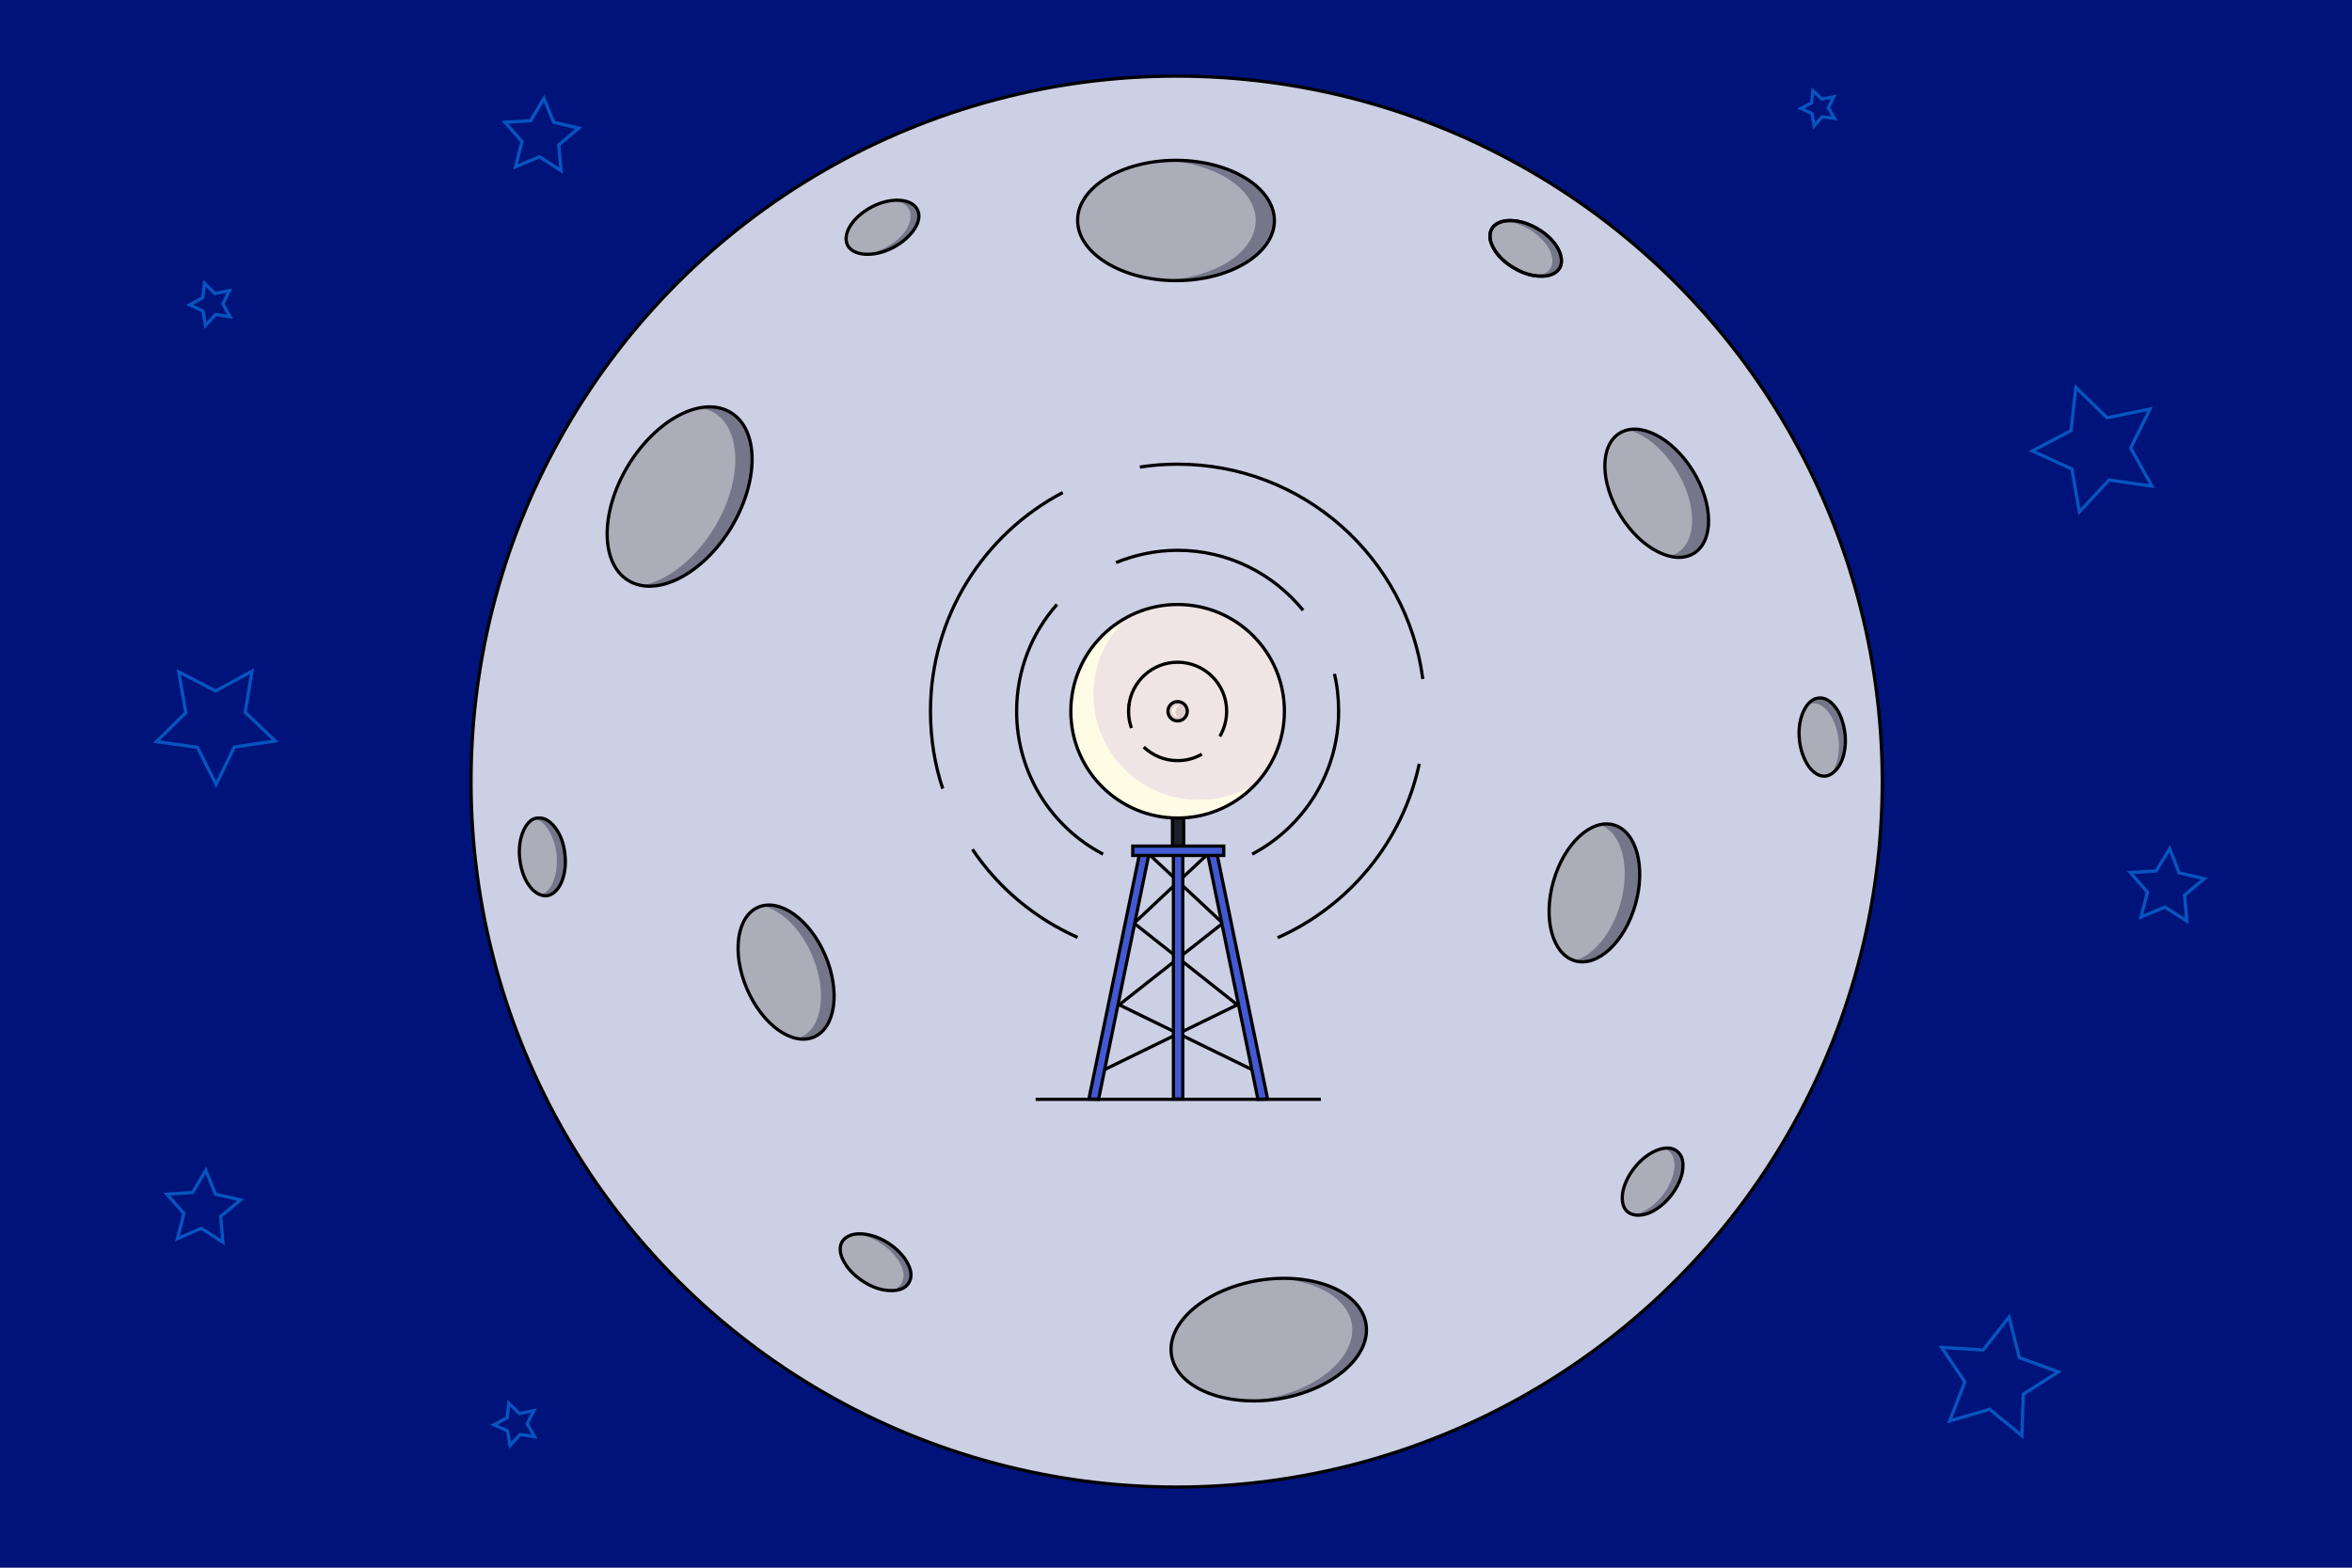 <?xml version="1.0" encoding="utf-8"?>
<!-- Generator: Adobe Illustrator 21.1.0, SVG Export Plug-In . SVG Version: 6.00 Build 0)  -->
<svg version="1.2" baseProfile="tiny" id="Layer_1" xmlns="http://www.w3.org/2000/svg" xmlns:xlink="http://www.w3.org/1999/xlink"
	 x="0px" y="0px" viewBox="0 0 729 486" xml:space="preserve">
<rect x="-20.3" y="-17" fill="#00137A" width="769.5" height="526.5"/>
<g>
	<polygon fill="none" stroke="#0655BF" stroke-miterlimit="10" points="63.4,87.8 66.6,91 71.1,90.1 69.1,94.2 71.3,98.2 66.8,97.5 
		63.7,100.9 62.9,96.4 58.8,94.5 62.8,92.3 	"/>
	<polygon fill="none" stroke="#0655BF" stroke-miterlimit="10" points="157.7,435 161,438.2 165.5,437.3 163.4,441.4 165.7,445.4 
		161.2,444.7 158.1,448.1 157.3,443.6 153.1,441.7 157.2,439.5 	"/>
	<polygon fill="none" stroke="#0655BF" stroke-miterlimit="10" points="643.4,120.1 653.1,129.5 666.4,126.8 660.4,138.9 667,150.7 
		653.7,148.8 644.5,158.7 642.2,145.4 629.9,139.8 641.9,133.5 	"/>
	<polygon fill="none" stroke="#0655BF" stroke-miterlimit="10" points="622.7,408.3 625.9,420.9 638,425.3 627.1,432.2 626.7,445.1 
		616.7,436.9 604.3,440.5 609,428.4 601.8,417.7 614.7,418.5 	"/>
	<polygon fill="none" stroke="#0655BF" stroke-miterlimit="10" points="561.9,28.1 564.7,30.7 568.4,30 566.7,33.4 568.6,36.7 
		564.8,36.2 562.3,39 561.6,35.2 558.2,33.6 561.5,31.9 	"/>
	<polygon fill="none" stroke="#0655BF" stroke-miterlimit="10" points="672.5,263.1 675.4,270.6 683.2,272.4 677.1,277.5 
		677.8,285.5 671,281.2 663.6,284.3 665.6,276.6 660.3,270.5 668.3,270 	"/>
	<polygon fill="none" stroke="#0655BF" stroke-miterlimit="10" points="63.8,362.8 66.8,370.2 74.6,372 68.4,377.1 69.1,385.1 
		62.4,380.8 55,384 57,376.2 51.7,370.2 59.7,369.7 	"/>
	<polygon fill="none" stroke="#0655BF" stroke-miterlimit="10" points="168.6,30.5 171.6,37.9 179.4,39.7 173.2,44.9 173.9,52.9 
		167.2,48.6 159.8,51.7 161.8,43.9 156.5,37.9 164.5,37.4 	"/>
	<polygon fill="none" stroke="#0655BF" stroke-miterlimit="10" points="55.4,208.3 66.8,214.2 78.1,208.1 76,220.8 85.3,229.7 
		72.6,231.6 67,243.2 61.2,231.7 48.5,229.9 57.6,220.9 	"/>
</g>
<g>
	<circle fill="#CCD0E4" stroke="#000000" stroke-miterlimit="10" cx="364.7" cy="242.3" r="218.7"/>
</g>
<g>
	
		<ellipse transform="matrix(0.274 -0.962 0.962 0.274 92.447 676.221)" fill="#ABADB8" cx="494.06" cy="276.89" rx="21.9" ry="13.2"/>
	<path fill="#737789" d="M499.9,255.9c-1.3-0.4-2.7-0.4-4-0.2c6.8,2.3,9.6,13.2,6.3,24.6c-2.7,9.4-8.8,16.5-14.7,17.6
		c0.1,0,0.3,0.1,0.4,0.1c7,2,15.4-5.8,18.7-17.4C509.9,268.9,506.9,257.8,499.9,255.9z"/>
	
		<ellipse transform="matrix(0.274 -0.962 0.962 0.274 92.447 676.221)" fill="none" stroke="#000000" stroke-miterlimit="10" cx="494.06" cy="276.89" rx="21.9" ry="13.2"/>
</g>
<g>
	
		<ellipse transform="matrix(0.919 -0.394 0.394 0.919 -99.034 120.336)" fill="#ABADB8" cx="243.65" cy="301.44" rx="13.2" ry="21.9"/>
	<path fill="#737789" d="M255.7,296.2c-4.4-10.3-12.8-16.8-19.4-15.4c5.7,1.2,11.9,7,15.4,15.4c4.8,11.1,3.2,22.5-3.5,25.3
		c-0.5,0.2-0.9,0.3-1.4,0.5c1.9,0.4,3.7,0.3,5.3-0.5C258.9,318.6,260.5,307.3,255.7,296.2z"/>
	
		<ellipse transform="matrix(0.919 -0.394 0.394 0.919 -99.034 120.336)" fill="none" stroke="#000000" stroke-miterlimit="10.001" cx="243.65" cy="301.44" rx="13.2" ry="21.9"/>
</g>
<g>
	
		<ellipse transform="matrix(0.85 -0.526 0.526 0.85 -3.523 293.237)" fill="#ABADB8" cx="513.7" cy="152.81" rx="13.2" ry="21.9"/>
	<path fill="#737789" d="M525,145.8c-5.7-9.2-14.5-14.3-20.7-12.6c5.3,1.2,11.1,5.8,15.3,12.6c6.4,10.3,6.5,21.8,0.3,25.6
		c-0.7,0.4-1.4,0.7-2.1,0.9c2.7,0.6,5.3,0.4,7.5-0.9C531.5,167.6,531.3,156.1,525,145.8z"/>
	
		<ellipse transform="matrix(0.85 -0.526 0.526 0.85 -3.523 293.237)" fill="none" stroke="#000000" stroke-miterlimit="10" cx="513.7" cy="152.81" rx="13.2" ry="21.9"/>
</g>
<g>
	<path fill="#ABADB8" d="M364.5,49.7c-16.8,0-30.5,8.4-30.5,18.6S347.7,87,364.5,87S395,78.6,395,68.4S381.3,49.7,364.5,49.7z"/>
	<path fill="#737789" d="M364.5,49.7c-1,0-2,0-2.9,0.1c15.4,0.9,27.6,8.9,27.6,18.5c0,9.7-12.1,17.6-27.6,18.5
		c1,0.1,1.9,0.1,2.9,0.1c16.8,0,30.5-8.4,30.5-18.6C395,58.1,381.3,49.7,364.5,49.7z"/>
	<path fill="none" stroke="#000000" stroke-miterlimit="10" d="M364.5,49.7c-16.8,0-30.5,8.4-30.5,18.6S347.7,87,364.5,87
		S395,78.6,395,68.4S381.3,49.7,364.5,49.7z"/>
</g>
<g>
	<path fill="#ABADB8" d="M390.3,396.9c-16.6,2.7-28.8,13.1-27.2,23.2c1.6,10.1,16.5,16.2,33.1,13.6c16.6-2.7,28.8-13.1,27.2-23.2
		C421.8,400.3,406.9,394.3,390.3,396.9z"/>
	<path fill="#737789" d="M370.2,420.2c-1.6-10.1,10.6-20.6,27.2-23.2c1.5-0.2,3.1-0.4,4.5-0.5c-3.6-0.3-7.5-0.2-11.5,0.5
		c-16.6,2.7-28.8,13.1-27.2,23.2c1.5,9.2,13.8,15.1,28.5,14.1C380.2,433.2,371.4,427.9,370.2,420.2z"/>
</g>
<g>
	<path fill="#ABADB8" d="M390.3,396.9c-16.6,2.7-28.8,13.1-27.2,23.2c1.6,10.1,16.5,16.2,33.1,13.6c16.6-2.7,28.8-13.1,27.2-23.2
		C421.8,400.3,406.9,394.3,390.3,396.9z"/>
	<path fill="#737789" d="M423.4,410.5c-1.4-9-13.3-14.8-27.5-14.1c12.2,0.6,21.8,6.1,23.1,14.1c1.6,10.1-10.6,20.6-27.2,23.2
		c-1.9,0.3-3.7,0.5-5.5,0.6c3.2,0.2,6.5,0,9.9-0.6C412.8,431,425,420.6,423.4,410.5z"/>
	<path fill="none" stroke="#000000" stroke-miterlimit="10" d="M390.3,396.9c-16.6,2.7-28.8,13.1-27.2,23.2
		c1.6,10.1,16.5,16.2,33.1,13.6c16.6-2.7,28.8-13.1,27.2-23.2C421.8,400.3,406.9,394.3,390.3,396.9z"/>
</g>
<g>
	<path fill="#ABADB8" d="M194.7,144.3c-8.7,14.4-8.7,30.4,0.1,35.7s23-2,31.8-16.4c8.7-14.4,8.7-30.4-0.1-35.7
		C217.7,122.5,203.5,129.9,194.7,144.3z"/>
	<path fill="#737789" d="M226.5,127.9c-2.7-1.6-5.9-2.1-9.2-1.5c1.4,0.3,2.7,0.8,4,1.5c8.8,5.3,8.8,21.4,0.1,35.7
		c-6.1,10-14.8,16.6-22.5,17.9c8.7,1.6,20.3-5.5,27.8-17.9C235.3,149.3,235.2,133.2,226.5,127.9z"/>
	<path fill="none" stroke="#000000" stroke-miterlimit="10" d="M194.7,144.3c-8.7,14.4-8.7,30.4,0.1,35.7s23-2,31.8-16.4
		c8.7-14.4,8.7-30.4-0.1-35.7C217.7,122.5,203.5,129.9,194.7,144.3z"/>
</g>
<g>
	<path fill="#ABADB8" d="M482.9,77.1c-1.3-2.4-3.6-4.6-6.4-6.2c-3.2-1.9-6.6-2.7-9.3-2.5c-2.2,0.2-3.9,1-4.8,2.5
		c-0.9,1.6-0.8,3.7,0.5,6c1.3,2.4,3.6,4.6,6.4,6.2c2.8,1.7,5.9,2.6,8.6,2.5c2.6,0,4.5-0.9,5.5-2.5C484.3,81.5,484.1,79.4,482.9,77.1
		z"/>
	<path fill="none" stroke="#000000" stroke-miterlimit="10" d="M482.9,77.1c-1.3-2.4-3.6-4.6-6.4-6.2c-3.2-1.9-6.6-2.7-9.3-2.5
		c-2.2,0.2-3.9,1-4.8,2.5c-0.9,1.6-0.8,3.7,0.5,6c1.3,2.4,3.6,4.6,6.4,6.2c2.8,1.7,5.9,2.6,8.6,2.5c2.6,0,4.5-0.9,5.5-2.5
		C484.3,81.5,484.1,79.4,482.9,77.1z"/>
	<path fill="#737789" d="M482.9,77.1c-1.3-2.4-3.6-4.6-6.4-6.2c-3.2-1.9-6.6-2.7-9.3-2.5c-0.2,0-0.3,0-0.5,0.1
		c2.2,0.3,4.6,1.1,7,2.4c2.8,1.7,5.1,3.9,6.4,6.2c1.2,2.3,1.4,4.4,0.5,6c-0.8,1.3-2.3,2.2-4.3,2.4c0.5,0.1,1.1,0.1,1.6,0.1
		c2.6,0,4.5-0.9,5.5-2.5C484.3,81.5,484.1,79.4,482.9,77.1z"/>
	<path fill="none" stroke="#000000" stroke-miterlimit="10" d="M482.9,77.1c-1.3-2.4-3.6-4.6-6.4-6.2c-3.2-1.9-6.6-2.7-9.3-2.5
		c-2.2,0.2-3.9,1-4.8,2.5c-0.9,1.6-0.8,3.7,0.5,6c1.3,2.4,3.6,4.6,6.4,6.2c2.8,1.7,5.9,2.6,8.6,2.5c2.6,0,4.5-0.9,5.5-2.5
		C484.3,81.5,484.1,79.4,482.9,77.1z"/>
</g>
<g>
	<path fill="#ABADB8" d="M281.4,391.8c-1.2-2.4-3.4-4.7-6.2-6.5c-3.1-2-6.5-2.9-9.2-2.8c-2.2,0.1-3.9,0.9-4.9,2.3
		c-1,1.6-0.9,3.7,0.3,6c1.2,2.4,3.4,4.7,6.2,6.5c2.8,1.8,5.8,2.8,8.5,2.8c2.6,0.1,4.6-0.8,5.5-2.3
		C282.7,396.2,282.6,394.1,281.4,391.8z"/>
	<path fill="#737789" d="M281.4,391.8c-1.2-2.4-3.4-4.7-6.2-6.5c-3.1-2-6.5-2.9-9.2-2.8c-0.2,0-0.5,0-0.7,0.1
		c2.4,0.2,5.1,1.1,7.6,2.8c2.8,1.8,5,4.1,6.2,6.5c1.2,2.3,1.3,4.4,0.3,6c-0.8,1.3-2.3,2.1-4.2,2.3c0.3,0,0.7,0.1,1,0.1
		c2.6,0.1,4.6-0.8,5.5-2.3C282.7,396.2,282.6,394.1,281.4,391.8z"/>
	<path fill="none" stroke="#000000" stroke-miterlimit="10" d="M281.4,391.8c-1.2-2.4-3.4-4.7-6.2-6.5c-3.1-2-6.5-2.9-9.2-2.8
		c-2.2,0.1-3.9,0.9-4.9,2.3c-1,1.6-0.9,3.7,0.3,6c1.2,2.4,3.4,4.7,6.2,6.5c2.8,1.8,5.8,2.8,8.5,2.8c2.6,0.1,4.6-0.8,5.5-2.3
		C282.7,396.2,282.6,394.1,281.4,391.8z"/>
</g>
<g>
	<path fill="#ABADB8" d="M510.7,376.2c2.5-0.9,5.1-2.9,7.1-5.4c2.3-2.9,3.7-6.1,3.8-8.8c0.2-2.2-0.4-4-1.8-5.1
		c-1.4-1.2-3.6-1.3-6-0.4c-2.5,0.9-5.1,2.9-7.1,5.4c-2.1,2.6-3.4,5.5-3.8,8.1c-0.3,2.6,0.2,4.6,1.7,5.8
		C506.2,376.9,508.3,377,510.7,376.2z"/>
	<path fill="#737789" d="M520,356.8c-1.1-0.9-2.7-1.2-4.5-0.8c0.6,0.2,1.2,0.4,1.7,0.8c1.4,1.1,1.9,2.9,1.8,5.1
		c-0.2,2.7-1.5,5.9-3.8,8.8c-2.1,2.6-4.6,4.5-7.1,5.4c-0.5,0.2-1,0.3-1.5,0.4c1.2,0.3,2.7,0.2,4.3-0.4c2.5-0.9,5.1-2.9,7.1-5.4
		c2.3-2.9,3.7-6.1,3.8-8.8C521.9,359.8,521.3,357.9,520,356.8z"/>
	<path fill="none" stroke="#000000" stroke-miterlimit="10" d="M510.7,376.2c2.5-0.9,5.1-2.9,7.1-5.4c2.3-2.9,3.7-6.1,3.8-8.8
		c0.2-2.2-0.4-4-1.8-5.1c-1.4-1.2-3.6-1.3-6-0.4c-2.5,0.9-5.1,2.9-7.1,5.4c-2.1,2.6-3.4,5.5-3.8,8.1c-0.3,2.6,0.2,4.6,1.7,5.8
		C506.2,376.9,508.3,377,510.7,376.2z"/>
</g>
<g>
	<path fill="#ABADB8" d="M570.5,236.6c1.2-2.4,1.7-5.6,1.4-8.8c-0.4-3.7-1.6-7-3.4-9c-1.4-1.7-3.1-2.6-4.8-2.4
		c-1.8,0.1-3.5,1.6-4.6,3.9c-1.2,2.4-1.7,5.6-1.4,8.8c0.3,3.3,1.4,6.3,2.9,8.5c1.6,2.1,3.3,3.2,5.3,3
		C567.7,240.3,569.3,238.9,570.5,236.6z"/>
	<path fill="#737789" d="M563.7,216.2c-1.4,0.1-2.8,1-3.8,2.5c0.6-0.3,1.1-0.5,1.8-0.6c1.8-0.2,3.4,0.8,4.8,2.4c1.7,2.1,3,5.3,3.4,9
		c0.3,3.3-0.2,6.4-1.4,8.8c-0.2,0.5-0.5,0.9-0.8,1.3c1.1-0.6,2.1-1.7,2.8-3.3c1.2-2.4,1.7-5.6,1.4-8.8c-0.4-3.7-1.6-7-3.4-9
		C567.1,217.1,565.4,216.1,563.7,216.2z"/>
	<path fill="none" stroke="#000000" stroke-miterlimit="10" d="M570.5,236.6c1.2-2.4,1.7-5.6,1.4-8.8c-0.4-3.7-1.6-7-3.4-9
		c-1.4-1.7-3.1-2.6-4.8-2.4c-1.8,0.1-3.5,1.6-4.6,3.9c-1.2,2.4-1.7,5.6-1.4,8.8c0.3,3.3,1.4,6.3,2.9,8.5c1.6,2.1,3.3,3.2,5.3,3
		C567.7,240.3,569.3,238.9,570.5,236.6z"/>
</g>
<g>
	<path fill="#ABADB8" d="M279,62.1c-2.7-0.2-5.8,0.5-8.7,2c-3.3,1.7-5.8,4.1-7.1,6.5c-1,1.9-1.3,3.8-0.5,5.4s2.7,2.6,5.3,2.8
		c2.7,0.2,5.8-0.5,8.7-2c2.9-1.5,5.3-3.6,6.8-5.9c1.4-2.2,1.7-4.3,0.8-6C283.4,63.3,281.6,62.3,279,62.1z"/>
	<path fill="#737789" d="M284.3,65c-0.8-1.6-2.7-2.6-5.3-2.8c-0.7-0.1-1.4,0-2.2,0c2.4,0.2,4.2,1.2,5,2.8c0.8,1.6,0.5,3.8-0.8,6
		c-1.4,2.3-3.8,4.4-6.8,5.9c-2.2,1.1-4.4,1.8-6.6,2c0.1,0,0.2,0,0.3,0c2.7,0.2,5.8-0.5,8.7-2c2.9-1.5,5.3-3.6,6.8-5.9
		C284.8,68.7,285.1,66.6,284.3,65z"/>
	<path fill="none" stroke="#000000" stroke-miterlimit="10" d="M279,62.1c-2.7-0.2-5.8,0.5-8.7,2c-3.3,1.7-5.8,4.1-7.1,6.5
		c-1,1.9-1.3,3.8-0.5,5.4s2.7,2.6,5.3,2.8c2.7,0.2,5.8-0.5,8.7-2c2.9-1.5,5.3-3.6,6.8-5.9c1.4-2.2,1.7-4.3,0.8-6
		C283.4,63.3,281.6,62.3,279,62.1z"/>
</g>
<g>
	<path fill="#ABADB8" d="M162.3,257.4c-1.1,2.4-1.6,5.6-1.2,8.9c0.4,3.7,1.7,6.9,3.5,9c1.4,1.6,3.1,2.5,4.8,2.4
		c1.8-0.2,3.4-1.6,4.5-3.9c1.1-2.4,1.6-5.6,1.2-8.9c-0.3-3.3-1.4-6.3-3.1-8.4c-1.6-2.1-3.4-3.1-5.3-2.9
		C165,253.6,163.4,255,162.3,257.4z"/>
	<path fill="#737789" d="M175.2,264.8c-0.3-3.3-1.4-6.3-3.1-8.4c-1.6-2.1-3.4-3.1-5.3-2.9c-0.3,0-0.6,0.1-0.9,0.2
		c1.2,0.4,2.4,1.3,3.5,2.7c1.6,2.2,2.7,5.1,3.1,8.4c0.3,3.3-0.1,6.4-1.2,8.9c-0.9,2-2.2,3.3-3.7,3.7c0.6,0.2,1.2,0.3,1.8,0.2
		c1.8-0.2,3.4-1.6,4.5-3.9C175.1,271.2,175.5,268,175.2,264.8z"/>
	<path fill="none" stroke="#000000" stroke-miterlimit="10" d="M162.3,257.4c-1.1,2.4-1.6,5.6-1.2,8.9c0.4,3.7,1.7,6.9,3.5,9
		c1.4,1.6,3.1,2.5,4.8,2.4c1.8-0.2,3.4-1.6,4.5-3.9c1.1-2.4,1.6-5.6,1.2-8.9c-0.3-3.3-1.4-6.3-3.1-8.4c-1.6-2.1-3.4-3.1-5.3-2.9
		C165,253.6,163.4,255,162.3,257.4z"/>
</g>
<path fill="none" stroke="#000000" stroke-width="1.159" stroke-miterlimit="10" d="M259.6,220.6"/>
<g>
	<g>
		<rect x="363.4" y="245.8" fill="#1F1F29" stroke="#000000" stroke-miterlimit="10" width="3.5" height="16.5"/>
		<polyline fill="none" stroke="#000000" stroke-miterlimit="10" points="341.9,331.8 383.5,311.5 351.5,286.2 374.3,264.8 		"/>
		<polyline fill="none" stroke="#000000" stroke-miterlimit="10" points="388.5,331.8 346.9,311.5 379,286.2 356.1,264.8 		"/>
		<g>
			<polygon fill="#4359D2" stroke="#000000" stroke-miterlimit="10" points="340.5,340.8 337.5,340.7 353.3,264.2 356.1,264.8 			
				"/>
			<polygon fill="#4359D2" stroke="#000000" stroke-miterlimit="10" points="389.9,340.8 392.9,340.7 377.1,264.2 374.3,264.8 			
				"/>
		</g>
		<rect x="363.7" y="264.3" fill="#4359D2" stroke="#000000" stroke-miterlimit="10" width="2.9" height="76.4"/>
		<rect x="351.1" y="262.3" fill="#4359D2" stroke="#000000" stroke-miterlimit="10" width="28.2" height="2.9"/>
	</g>
	<g>
		<g>
			<path fill="#F0E5E5" d="M365,187.8c-18.1,0-32.7,14.7-32.7,32.7c0,18.1,14.7,32.7,32.7,32.7c18.1,0,32.7-14.7,32.7-32.7
				S383.1,187.8,365,187.8z"/>
			<g>
				<circle fill="#E0CCCB" stroke="#000000" stroke-miterlimit="10" cx="365" cy="220.5" r="3"/>
				<path fill="#FFFCE6" d="M365,222.4c-1.3-0.2-2-1.5-1.7-2.5c0.3-0.8,1.3-1.4,2.3-1.2c-0.1,0-1.1,0.5-1.3,1.6
					C364.2,221,364.4,221.8,365,222.4z"/>
			</g>
			<path fill="#FFFCE6" d="M371.6,248c-18.1,0-32.7-14.7-32.7-32.7c0-8.9,3.6-17,9.4-22.9c-9.6,5.7-16,16.2-16,28.1
				c0,18.1,14.7,32.7,32.7,32.7c9.2,0,17.4-3.8,23.4-9.9C383.5,246.3,377.8,248,371.6,248z"/>
		</g>
		<path fill="none" stroke="#000000" stroke-miterlimit="10" d="M372.5,233.8c-2.2,1.3-4.8,2-7.5,2c-4.1,0-7.7-1.6-10.5-4.2"/>
		<path fill="none" stroke="#000000" stroke-miterlimit="10" d="M349.9,218.7c0.9-7.5,7.3-13.4,15.1-13.4c8.4,0,15.2,6.8,15.2,15.2
			c0,2.8-0.8,5.5-2.1,7.8"/>
		<path fill="none" stroke="#000000" stroke-miterlimit="10" d="M350.7,225.7c-0.6-1.6-0.9-3.4-0.9-5.2c0-0.6,0.06-1.62,0.16-2.22"
			/>
		<path fill="none" stroke="#000000" stroke-miterlimit="10" d="M439.9,236.8c-5.2,24.2-21.8,44.1-43.9,53.9"/>
		<path fill="none" stroke="#000000" stroke-miterlimit="10" d="M353.3,144.8c3.8-0.6,7.7-0.9,11.7-0.9c38.9,0,71.1,29,76,66.6"/>
		<path fill="none" stroke="#000000" stroke-miterlimit="10" d="M292.2,244.5c-2.5-7.5-3.8-15.6-3.8-24c0-29.4,16.6-55,41-67.8"/>
		<path fill="none" stroke="#000000" stroke-miterlimit="10" d="M334,290.6c-13.3-5.9-24.6-15.4-32.6-27.3"/>
		<circle fill="none" stroke="#000000" stroke-miterlimit="10" cx="365" cy="220.5" r="33.1"/>
		<path fill="none" stroke="#000000" stroke-miterlimit="10" d="M413.6,208.9c0.9,3.7,1.3,7.6,1.3,11.6c0,19.2-10.9,35.9-26.8,44.3"
			/>
		<path fill="none" stroke="#000000" stroke-miterlimit="10" d="M345.9,174.4c5.9-2.4,12.4-3.8,19.1-3.8c15.7,0,29.7,7.3,38.9,18.6"
			/>
		<path fill="none" stroke="#000000" stroke-miterlimit="10" d="M341.9,264.8c-15.9-8.3-26.8-25-26.8-44.3
			c0-12.7,4.7-24.3,12.5-33.1"/>
	</g>
	<line fill="none" stroke="#000000" stroke-miterlimit="10" x1="321" y1="340.8" x2="409.4" y2="340.8"/>
</g>
</svg>
